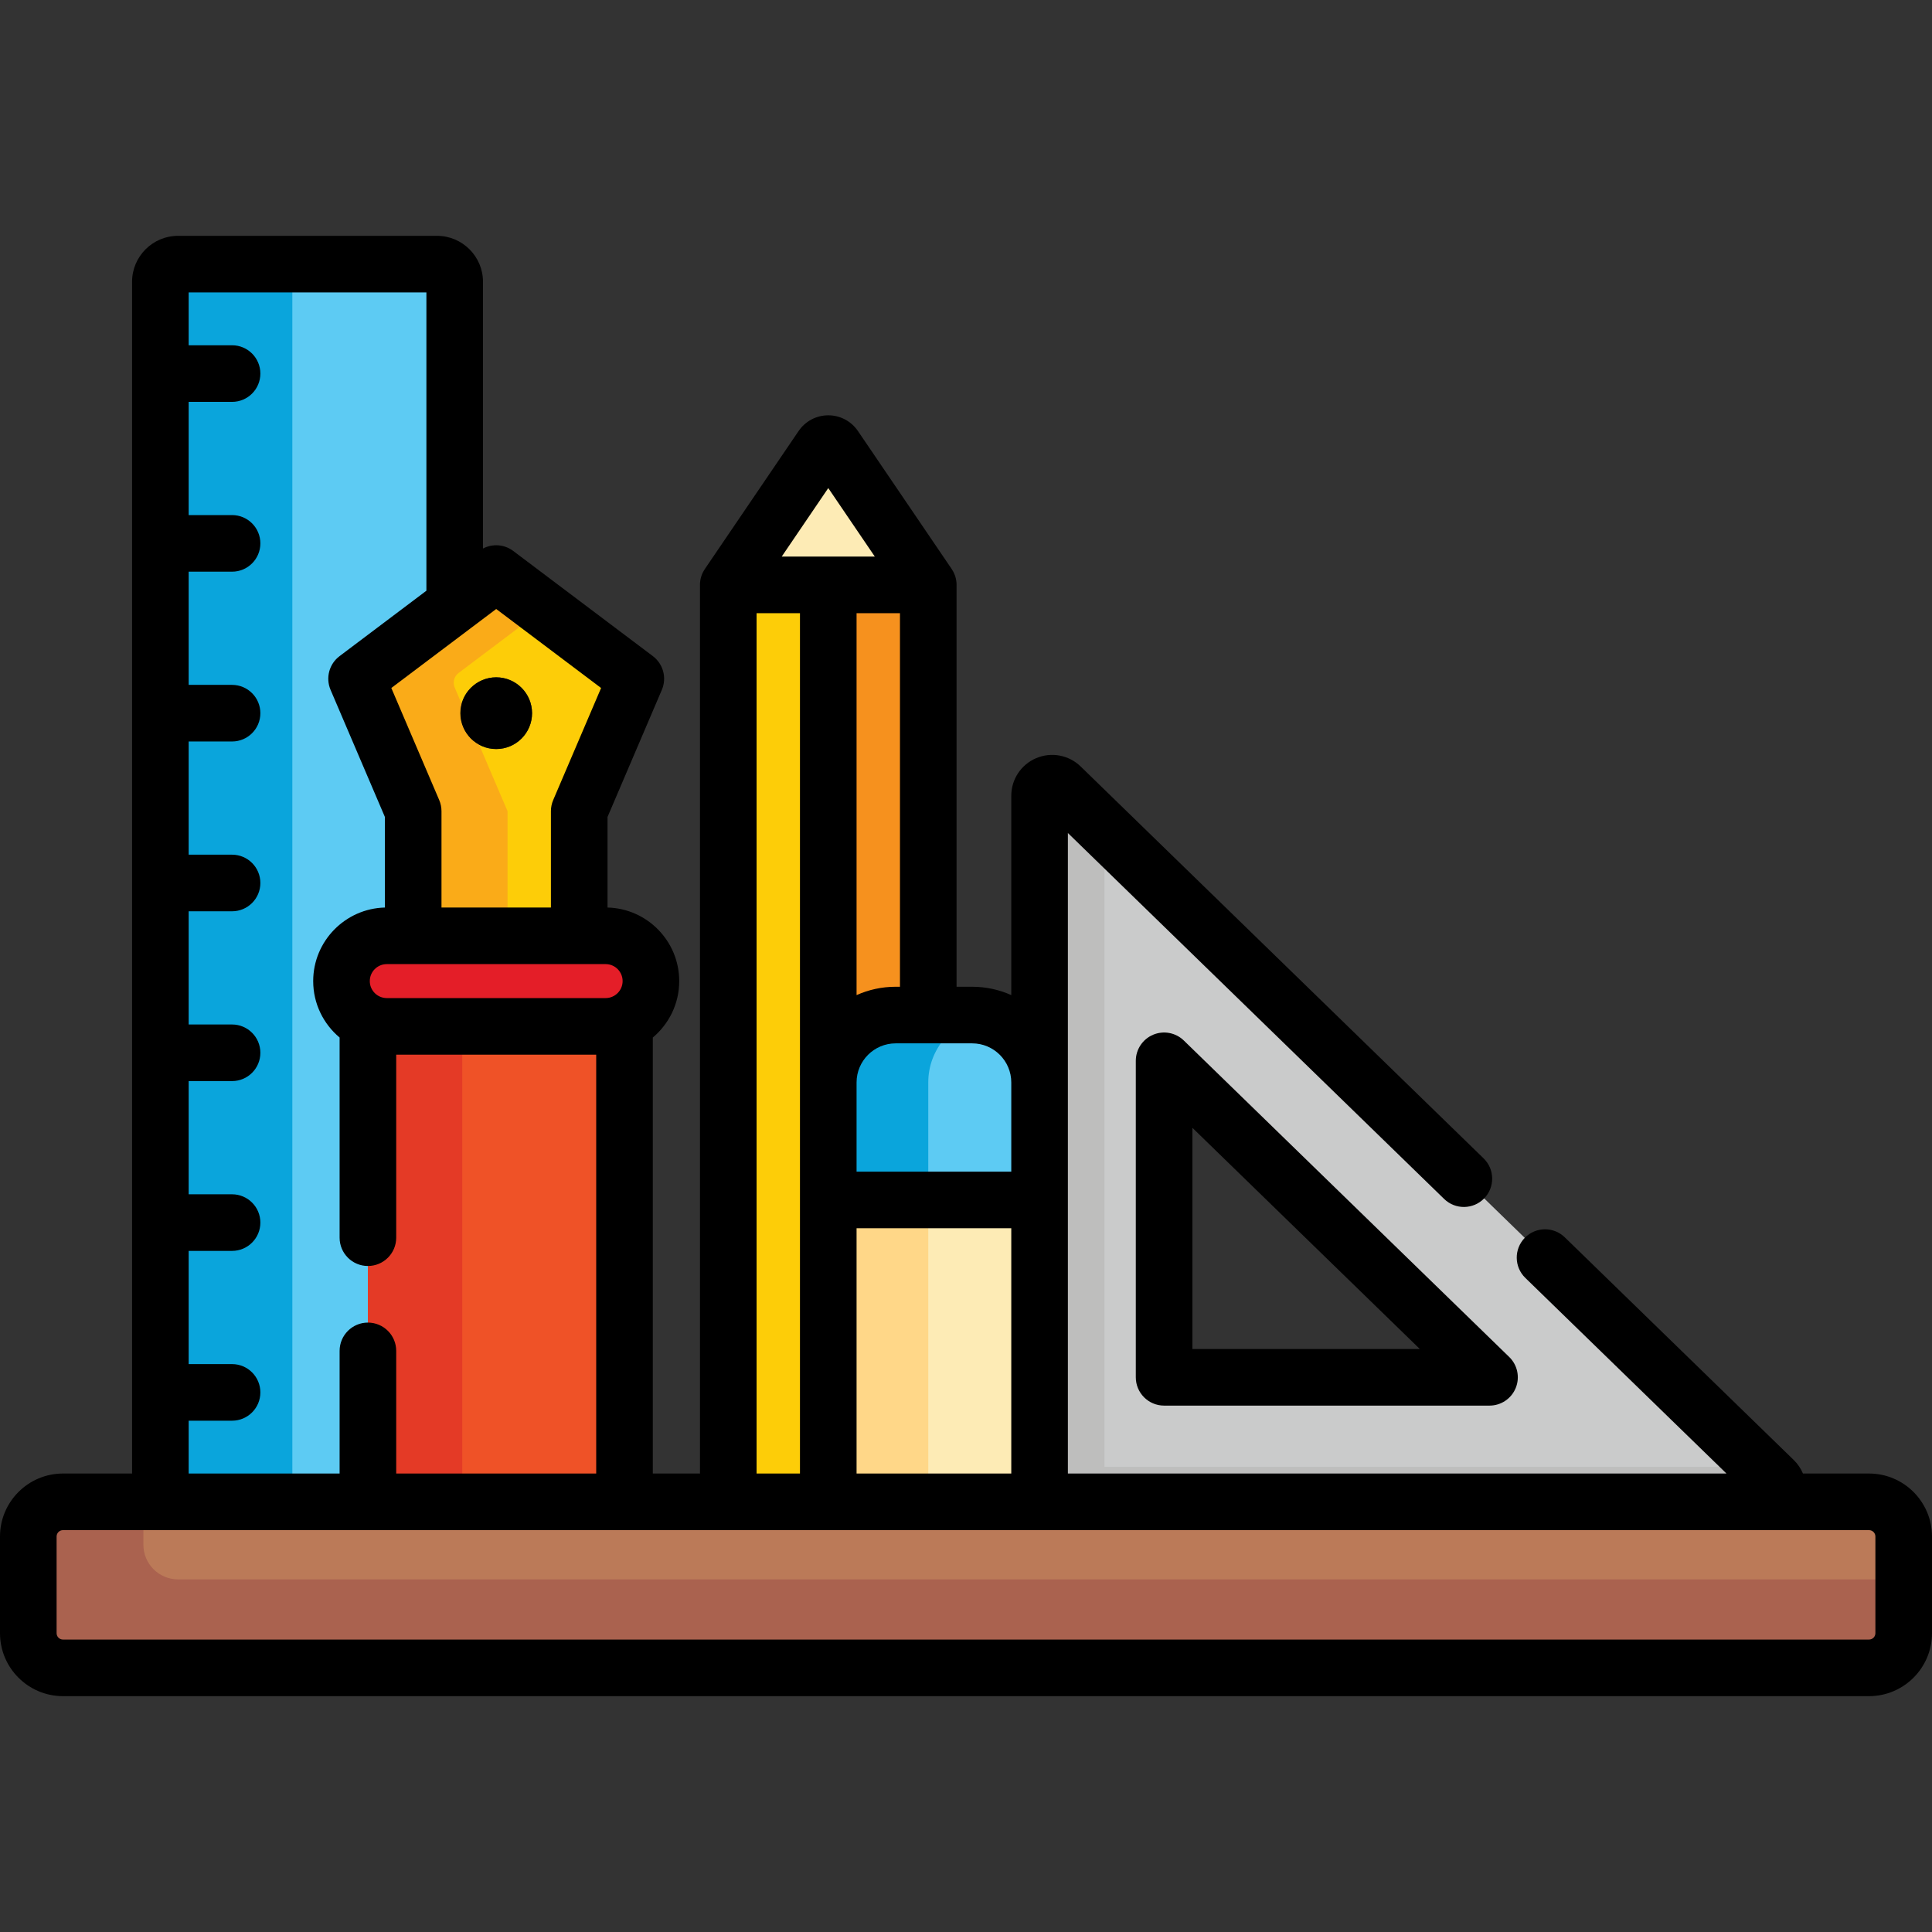 <?xml version="1.0" encoding="iso-8859-1"?>
<!-- Generator: Adobe Illustrator 19.0.0, SVG Export Plug-In . SVG Version: 6.00 Build 0)  -->
<svg xmlns="http://www.w3.org/2000/svg" xmlns:xlink="http://www.w3.org/1999/xlink" version="1.1" id="Layer_1" x="0px" y="0px" viewBox="0 0 512 512" style="enable-background:new 0 0 512 512;" xml:space="preserve" width="512" height="512">
<rect x="0" y="0" width="512" height="512" fill="#333333" stroke="none"/>
<g>
	<g>
		<g id="XMLID_39_">
			<g>
				<g>
					<path style="fill:#FDEBB5;" d="M221.16,118.44L246,155h-26.5H193l24.84-36.56C218.64,117.27,220.36,117.27,221.16,118.44z"/>
				</g>
				<path style="fill:#5DCBF3;" d="M115.82,70H47.18c-2.58,0-4.68,2.1-4.68,4.68V99v45v45v45v45v45v45v29h17.836H97.5h23V160.29      V130.5V74.68C120.5,72.1,118.4,70,115.82,70z"/>
				<path style="fill:#0AA5DC;" d="M77.472,324v-45v-45v-45v-45V99V74.68c0-2.58,2.1-4.68,4.68-4.68H47.18      c-2.58,0-4.68,2.1-4.68,4.68V99v45v45v45v45v45v45v29h17.836h17.137v-29V324z"/>
				<g>
					<polygon style="fill:#FDCD08;" points="246,318 246,398 193,398 193,155 246,155 246,286.86      "/>
				</g>
				<rect x="219.5" y="155" style="fill:#F6911E;" width="26.5" height="243"/>
				<g>
					<rect x="219.5" y="300.007" style="fill:#FDEBB5;" width="56" height="97.993"/>
				</g>
				<rect x="219.5" y="300.007" style="fill:#FFD788;" width="26.5" height="97.993"/>
				<g>
					<path style="fill:#BB7A58;" d="M504.5,407.19v25.62c0,5.08-4.11,9.19-9.19,9.19H16.69c-5.08,0-9.19-4.11-9.19-9.19v-25.62       c0-5.08,4.11-9.19,9.19-9.19H42.5h55h68H193h26.5h56h192.29h27.52C500.39,398,504.5,402.11,504.5,407.19z"/>
				</g>
				<path style="fill:#AA624F;" d="M47.19,418.553c-5.08,0-9.19-4.11-9.19-9.19V398H16.69c-5.08,0-9.19,4.11-9.19,9.19v25.62      c0,5.08,4.11,9.19,9.19,9.19h478.62c5.08,0,9.19-4.11,9.19-9.19v-14.257H47.19z"/>
				<g>
					<path style="fill:#CACBCB;" d="M470.12,392.28c2.14,2.08,0.66,5.72-2.33,5.72H275.5v-80v-31.14v-75.97       c0-2.95,3.54-4.44,5.66-2.39L470.12,392.28z M308.5,365h86.24l-86.24-83.87V365z"/>
				</g>
				<g>
					<path style="fill:#BEBEBD;" d="M466.464,388.724h-173.78v-80v-31.14v-57.876L281.16,208.5c-2.12-2.05-5.66-0.56-5.66,2.39       v75.97V318v80h192.29c2.99,0,4.47-3.64,2.33-5.72L466.464,388.724z"/>
				</g>
				<path style="fill:#FDCD08;" d="M133.459,153.476c-1.16-0.874-2.758-0.874-3.918,0.001l-9.041,6.814l-23.962,18.046      c-1.197,0.901-1.624,2.502-1.035,3.88L109.5,214.97V253h44v-38.03l13.998-32.754c0.589-1.377,0.161-2.978-1.035-3.88      L133.459,153.476z M131.5,198.5c-5.25,0-9.5-4.25-9.5-9.5s4.25-9.5,9.5-9.5s9.5,4.25,9.5,9.5S136.75,198.5,131.5,198.5z"/>
				<g>
					<path style="fill:#FAAB18;" d="M126.972,197.355C124.01,195.747,122,192.61,122,189c0-0.862,0.125-1.692,0.339-2.486       l-1.837-4.298c-0.589-1.378-0.161-2.979,1.035-3.88l22.465-16.918l-10.543-7.942c-1.16-0.874-2.758-0.874-3.918,0l-9.041,6.814       l-23.962,18.046c-1.197,0.901-1.624,2.502-1.035,3.88L109.5,214.97V253h25v-38.03L126.972,197.355z"/>
				</g>
			</g>
		</g>
		<g>
			<polygon style="fill:#EF5227;" points="165.5,266.807 165.5,398 97.5,398 97.5,266.807 102.5,266.807 160.5,266.807    "/>
		</g>
		<polygon style="fill:#E43A26;" points="102.5,266.807 97.5,266.807 97.5,398 122.5,398 122.5,266.807   "/>
		<g>
			<path style="fill:#E41E28;" d="M160.5,248c6.63,0,12,5.37,12,12c0,3.32-1.34,6.32-3.51,8.49c-2.17,2.17-5.17,3.51-8.49,3.51h-58     c-6.63,0-12-5.37-12-12c0-3.32,1.34-6.32,3.51-8.49c2.17-2.17,5.17-3.51,8.49-3.51h7h44H160.5z"/>
		</g>
		<g>
			<path style="fill:#5DCBF3;" d="M275.5,286.86V318h-56v-31.14c0-9.86,8-17.86,17.86-17.86H246h11.64     C267.5,269,275.5,277,275.5,286.86z"/>
		</g>
		<path style="fill:#0AA5DC;" d="M260.75,269.289c-1.012-0.178-2.047-0.289-3.11-0.289H246h-8.64c-9.86,0-17.86,8-17.86,17.86V318    H246v-31.14C246,278.063,252.374,270.764,260.75,269.289z"/>
	</g>
	<circle cx="131.5" cy="189" r="9.5"/>
	<g>
		<path d="M305.582,274.219c-2.777,1.173-4.582,3.895-4.582,6.909V365c0,4.143,3.358,7.5,7.5,7.5h86.237    c3.052,0,5.8-1.85,6.949-4.678s0.469-6.07-1.72-8.199l-86.237-83.872C311.567,273.648,308.358,273.046,305.582,274.219z     M316,298.885l60.269,58.615H316V298.885z"/>
		<path d="M495.31,390.5H477.8c-0.554-1.324-1.377-2.551-2.454-3.599l-60.666-59.002c-2.969-2.887-7.717-2.823-10.605,0.147    c-2.888,2.97-2.822,7.718,0.147,10.606l53.309,51.847H283V220.756l99.714,96.979c2.969,2.886,7.717,2.822,10.605-0.147    s2.822-7.718-0.147-10.606L286.384,203.124c-3.128-3.042-7.747-3.91-11.768-2.212c-4.02,1.698-6.617,5.615-6.617,9.979v52.823    c-3.165-1.422-6.672-2.214-10.36-2.214h-4.14V155c0-0.057-0.001-0.113-0.002-0.169c0-0.02-0.001-0.04-0.002-0.06    c-0.001-0.037-0.003-0.075-0.004-0.112c-0.001-0.023-0.002-0.046-0.003-0.069c-0.001-0.027-0.003-0.054-0.005-0.08    c-0.004-0.068-0.01-0.135-0.016-0.202c0-0.004-0.001-0.007-0.001-0.011c-0.123-1.316-0.585-2.534-1.299-3.564l-24.807-36.508    c-1.771-2.607-4.709-4.165-7.861-4.165s-6.09,1.558-7.86,4.163l-24.808,36.51c-0.714,1.03-1.176,2.248-1.299,3.564    c0,0.003-0.001,0.007-0.001,0.011c-0.006,0.067-0.011,0.134-0.016,0.202c-0.002,0.026-0.004,0.053-0.005,0.08    c-0.001,0.023-0.002,0.046-0.003,0.069c-0.002,0.037-0.003,0.075-0.004,0.112c-0.001,0.02-0.001,0.04-0.002,0.06    c-0.001,0.057-0.002,0.113-0.002,0.169v235.5H173V274.955c4.276-3.58,7-8.956,7-14.955c0-10.585-8.478-19.228-19-19.494v-24.003    l14.396-33.685c1.356-3.173,0.372-6.861-2.384-8.938l-37-27.871c-2.348-1.77-5.476-1.984-8.013-0.644V74.682    c0-6.717-5.465-12.182-12.182-12.182H47.182C40.465,62.5,35,67.965,35,74.682V390.5H16.69C7.487,390.5,0,397.987,0,407.189v25.621    c0,9.202,7.487,16.689,16.69,16.689h478.62c9.203,0,16.69-7.487,16.69-16.689v-25.621C512,397.987,504.513,390.5,495.31,390.5z     M227,390.5v-65h41v65H227z M268,286.86v23.64h-41v-23.64c0-5.713,4.647-10.36,10.36-10.36h20.28    C263.353,276.5,268,281.147,268,286.86z M237.36,261.5c-3.688,0-7.195,0.792-10.36,2.214V162.5h11.5v99H237.36z M219.5,129.345    l12.336,18.155h-24.673L219.5,129.345z M200.5,162.5H212v228h-11.5V162.5z M165,260c0,2.481-2.019,4.5-4.5,4.5h-58    c-2.481,0-4.5-2.019-4.5-4.5s2.019-4.5,4.5-4.5h58C162.981,255.5,165,257.519,165,260z M159.294,182.326l-12.691,29.694    c-0.398,0.932-0.604,1.935-0.604,2.947V240.5h-29v-25.532c0-1.013-0.205-2.016-0.604-2.947l-12.691-29.694l21.245-16.003    c0.035-0.026,0.069-0.052,0.104-0.078l6.446-4.855L159.294,182.326z M50,376.5h11.5c4.142,0,7.5-3.357,7.5-7.5s-3.358-7.5-7.5-7.5    H50v-30h11.5c4.142,0,7.5-3.357,7.5-7.5s-3.358-7.5-7.5-7.5H50v-30h11.5c4.142,0,7.5-3.357,7.5-7.5s-3.358-7.5-7.5-7.5H50v-30    h11.5c4.142,0,7.5-3.357,7.5-7.5s-3.358-7.5-7.5-7.5H50v-30h11.5c4.142,0,7.5-3.357,7.5-7.5s-3.358-7.5-7.5-7.5H50v-30h11.5    c4.142,0,7.5-3.357,7.5-7.5s-3.358-7.5-7.5-7.5H50v-30h11.5c4.142,0,7.5-3.357,7.5-7.5s-3.358-7.5-7.5-7.5H50v-14h63v79.046    l-23.013,17.335c-2.756,2.076-3.74,5.765-2.384,8.938L102,216.503v24.003c-10.522,0.266-19,8.909-19,19.494    c0,6,2.724,11.375,7,14.955V328c0,4.143,3.358,7.5,7.5,7.5s7.5-3.357,7.5-7.5v-48.5h53v111h-53V358c0-4.143-3.358-7.5-7.5-7.5    S90,353.857,90,358v32.5H50V376.5z M497,432.811c0,0.932-0.758,1.689-1.69,1.689H16.69c-0.932,0-1.69-0.758-1.69-1.689v-25.621    c0-0.932,0.758-1.689,1.69-1.689h478.62c0.932,0,1.69,0.758,1.69,1.689V432.811z"/>
	</g>
</g>















</svg>
